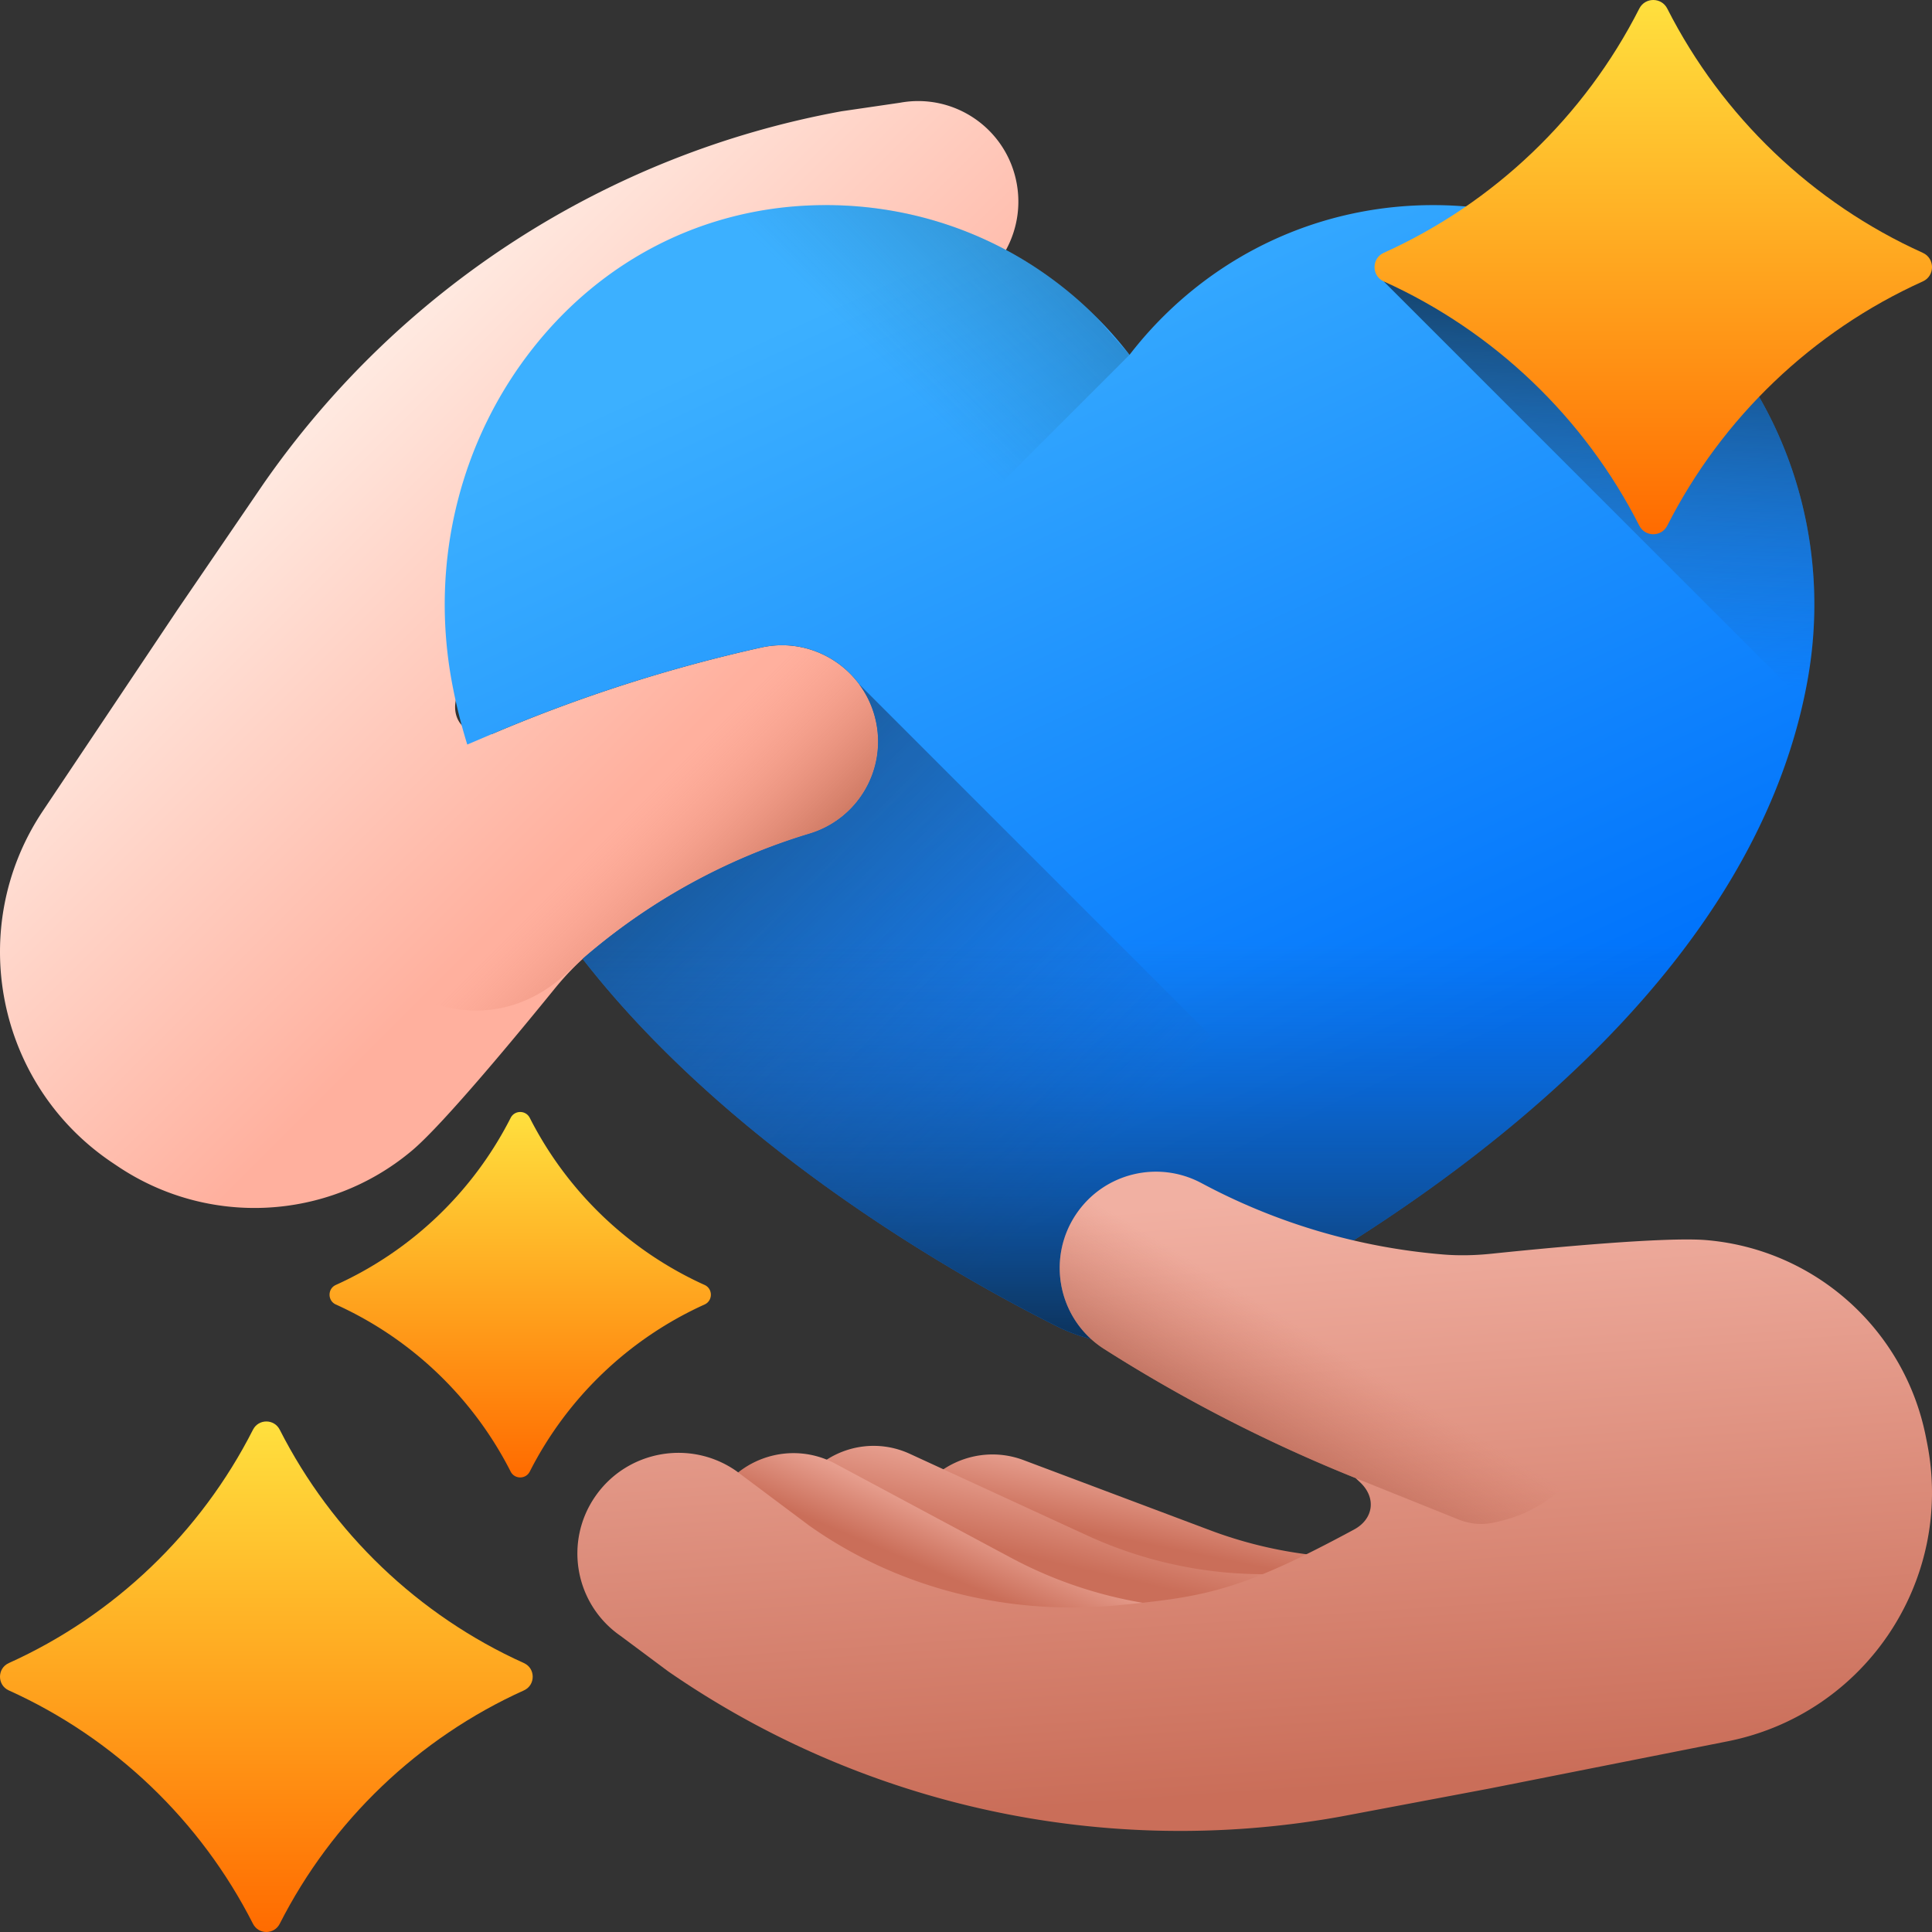 <svg width="312" height="312" fill="none" xmlns="http://www.w3.org/2000/svg"><rect width="100%" height="100%" fill="#333333" stroke="none"/><g clip-path="url('#a')"><path d="m150.948 48.637-14.598 2.097a78.18 78.18 0 0 0-1.866.35c-16.7 3.345-31.588 12.666-42.42 25.808-9.058 10.991-12.363 15.709-18.304 35.59-1.036 3.467 1.086 6.21 4.702 6.092l.99-.033a248.003 248.003 0 0 1 43.467-13.97c8.541-1.898 16.959 3.668 18.604 12.263 1.496 7.822-3.17 15.491-10.794 17.797a100.068 100.068 0 0 0-35.734 19.44c-2 1.696-3.81 3.606-5.462 5.642-5.206 6.417-17.909 21.853-23.05 26.136l-.142.118c-13.475 11.193-32.718 12.156-47.278 2.414l-.867-.58c-18.81-12.581-23.857-38.038-11.27-56.85L28.66 98.468l13.856-20.295c21.968-31.635 55.562-53.296 93.365-60.2l9.464-1.384c8.836-1.615 17.275 4.248 18.855 13.098 1.586 8.88-4.367 17.389-13.253 18.95Z" fill="url('#b')"/><path d="M141.523 116.834c1.496 7.822-3.17 15.491-10.793 17.797a100.04 100.04 0 0 0-38.916 22.255 53.93 53.93 0 0 1-.505.461c-19.043 17.227-46.964-7.031-32.579-28.301a9.597 9.597 0 0 1 4.184-3.451l16.539-7.054a247.895 247.895 0 0 1 43.466-13.97c8.542-1.899 16.96 3.668 18.604 12.263Z" fill="url('#c')"/><path d="M291.934 109.68c-4.398 24.678-19.821 48.39-45.839 70.487-19.999 16.983-41.203 28.637-52.061 34.069a26.082 26.082 0 0 1-11.624 2.747c-4.013 0-8.039-.948-11.63-2.747-10.858-5.432-32.056-17.086-52.061-34.069-9.684-8.228-17.906-16.677-24.63-25.321a100.087 100.087 0 0 1 36.639-20.219c7.623-2.3 12.291-9.971 10.798-17.796-1.646-8.595-10.064-14.162-18.604-12.26a247.885 247.885 0 0 0-43.466 13.967l-3.995 1.701a87.722 87.722 0 0 1-2.575-10.565c-3.414-19.167 1.462-38.737 13.38-53.695C97.3 42.135 112.937 34.04 130.3 33.197a64.604 64.604 0 0 1 3.077-.074c16.261 0 31.622 6.265 43.234 17.65a62.738 62.738 0 0 1 5.799 6.527 62.677 62.677 0 0 1 5.793-6.527c11.618-11.385 26.973-17.65 43.24-17.65 1.016 0 2.049.025 3.071.074 17.362.844 33.005 8.938 44.041 22.788 11.917 14.952 16.793 34.522 13.379 53.695Z" fill="url('#d')"/><path d="M291.221 113.208c.26-1.174.503-2.349.714-3.528 3.413-19.173-1.462-38.743-13.38-53.695a62.438 62.438 0 0 0-10.672-10.54h-44.425l67.763 67.763Z" fill="url('#e')"/><path d="M138.75 110.498a15.492 15.492 0 0 1 2.776 6.333c1.493 7.825-3.175 15.496-10.798 17.796a100.084 100.084 0 0 0-36.638 20.219c6.723 8.644 14.945 17.093 24.629 25.321 20.005 16.983 41.203 28.637 52.062 34.069a26.103 26.103 0 0 0 11.629 2.747c4.014 0 8.033-.948 11.624-2.747 6.958-3.481 18.166-9.52 30.58-17.875l-85.864-85.863Z" fill="url('#f')"/><path d="M123.62 137.076a100.055 100.055 0 0 0-29.53 17.77c6.723 8.644 14.945 17.093 24.629 25.321 20.005 16.983 41.203 28.637 52.062 34.069a26.103 26.103 0 0 0 11.629 2.747c4.014 0 8.033-.948 11.624-2.747 10.859-5.432 32.062-17.086 52.061-34.069 16.234-13.787 28.342-28.203 36.222-43.091H123.62Z" fill="url('#g')"/><path d="M177.228 51.4c-.206-.209-.408-.422-.617-.627-11.612-11.385-26.973-17.65-43.234-17.65-1.022 0-2.055.025-3.077.074-17.362.844-32.999 8.938-44.035 22.782-11.917 14.958-16.793 34.528-13.38 53.695a87.722 87.722 0 0 0 2.576 10.565l3.995-1.701a247.885 247.885 0 0 1 43.466-13.967 15.4 15.4 0 0 1 10.72 1.498L182.41 57.3l-5.182-5.9Z" fill="url('#h')"/><path d="M146.865 244.185c2.764-7.405 11.046-11.169 18.443-8.385l30.127 11.329a69.612 69.612 0 0 0 26.103 4.426l-7.359 27.838a127.034 127.034 0 0 1-32.996-7.359l-25.939-9.572c-7.386-2.722-11.135-10.903-8.379-18.277Z" fill="url('#i')"/><path d="M128.348 241.704c3.196-7.06 11.536-10.169 18.576-6.926l28.669 13.196a68.208 68.208 0 0 0 35.397 5.899l11.142 28.105a124.533 124.533 0 0 1-62.127-10.606L135.31 260.19c-7.032-3.182-10.148-11.457-6.962-18.486Z" fill="url('#j')"/><path d="M115.497 242.247c3.715-6.976 12.42-9.617 19.387-5.882l28.372 15.197c11.043 5.918 23.38 8.683 35.706 8.2l9.536 29.26a127.343 127.343 0 0 1-62.65-14.648l-24.452-12.904c-6.963-3.672-9.602-12.276-5.899-19.223Z" fill="url('#k')"/><path d="m118.936 237.577 11.806 8.84c.518.364 1.041.721 1.566 1.071 14.174 9.443 31.292 13.379 48.244 11.746 14.177-1.366 19.851-2.365 38.109-12.223 3.184-1.719 3.623-5.158.982-7.631l-.723-.678a247.973 247.973 0 0 1-40.614-20.857c-7.382-4.697-9.398-14.586-4.484-21.826 4.473-6.589 13.195-8.712 20.217-4.952a100.059 100.059 0 0 0 39.014 11.52c2.614.216 5.243.145 7.852-.127 8.218-.856 28.116-2.788 34.779-2.182l.185.017c17.443 1.615 31.731 14.539 35.138 31.724l.202 1.023c4.405 22.198-10.027 43.767-32.229 48.168l-38.338 7.6-24.149 4.553c-37.903 6.836-76.974-1.602-108.586-23.451l-7.672-5.714c-7.39-5.106-9.212-15.219-4.07-22.593 5.159-7.4 15.385-9.208 22.771-4.028Z" fill="url('#l')"/><path d="M173.822 196.018c4.473-6.589 13.195-8.713 20.216-4.952a100.077 100.077 0 0 0 43.254 11.781c.228.009.456.019.683.03 25.647 1.284 28.237 38.18 3.024 43.049a9.587 9.587 0 0 1-5.398-.519l-16.683-6.706a247.926 247.926 0 0 1-40.613-20.857c-7.382-4.697-9.398-14.586-4.483-21.826Z" fill="url('#m')"/><path d="M264.729 84.887c-8.836-17.4-23.425-31.386-41.27-39.442-1.977-.892-1.977-3.722 0-4.614 17.845-8.056 32.434-22.042 41.27-39.442.94-1.853 3.58-1.853 4.52 0 8.836 17.4 23.426 31.386 41.27 39.442 1.977.892 1.977 3.721 0 4.614-17.844 8.056-32.434 22.041-41.27 39.442-.94 1.852-3.579 1.852-4.52 0Z" fill="url('#n')"/><path d="M40.854 310.672c-8.443-16.627-22.385-29.992-39.437-37.69-1.89-.853-1.89-3.556 0-4.409 17.052-7.699 30.994-21.063 39.437-37.691.899-1.77 3.42-1.77 4.32 0 8.444 16.628 22.385 29.993 39.437 37.691 1.89.852 1.89 3.556 0 4.409-17.052 7.699-30.994 21.063-39.437 37.69-.9 1.77-3.421 1.77-4.32 0Z" fill="url('#o')"/><path d="M82.463 237.642a58.91 58.91 0 0 0-28.229-26.979c-1.352-.611-1.352-2.546 0-3.156a58.908 58.908 0 0 0 28.23-26.979c.643-1.267 2.448-1.267 3.091 0a58.91 58.91 0 0 0 28.23 26.979c1.352.61 1.352 2.545 0 3.156a58.908 58.908 0 0 0-28.23 26.979c-.643 1.267-2.448 1.267-3.092 0Z" fill="url('#p')"/></g><defs><linearGradient id="b" x1="46.245" y1="62.283" x2="107.015" y2="123.053" gradientUnits="userSpaceOnUse"><stop stop-color="#FFEEE6"/><stop offset="1" stop-color="#FFB09E"/></linearGradient><linearGradient id="c" x1="99.47" y1="132.839" x2="119.454" y2="152.823" gradientUnits="userSpaceOnUse"><stop stop-color="#F89580" stop-opacity="0"/><stop offset=".997" stop-color="#C5715A"/></linearGradient><linearGradient id="d" x1="131.972" y1="49.856" x2="196.208" y2="188.447" gradientUnits="userSpaceOnUse"><stop stop-color="#3CB0FF"/><stop offset="1" stop-color="#0073FC"/></linearGradient><linearGradient id="e" x1="256.717" y1="109.45" x2="259.775" y2="34.203" gradientUnits="userSpaceOnUse"><stop stop-color="#245997" stop-opacity="0"/><stop offset="1" stop-color="#0B2842"/></linearGradient><linearGradient id="f" x1="174.2" y1="191.269" x2="78.295" y2="95.364" gradientUnits="userSpaceOnUse"><stop stop-color="#244B97" stop-opacity="0"/><stop offset="1" stop-color="#0B2B42"/></linearGradient><linearGradient id="g" x1="188.204" y1="151.759" x2="188.204" y2="223.15" gradientUnits="userSpaceOnUse"><stop stop-color="#245997" stop-opacity="0"/><stop offset="1" stop-color="#0B2842"/></linearGradient><linearGradient id="h" x1="137.026" y1="53.663" x2="202.225" y2="-11.535" gradientUnits="userSpaceOnUse"><stop stop-color="#246E97" stop-opacity="0"/><stop offset="1" stop-color="#0B2B42"/></linearGradient><linearGradient id="i" x1="185.605" y1="235.514" x2="182.891" y2="248.873" gradientUnits="userSpaceOnUse"><stop stop-color="#F1B0A2"/><stop offset="1" stop-color="#CA6E59"/></linearGradient><linearGradient id="j" x1="181.87" y1="237.818" x2="178.074" y2="254.201" gradientUnits="userSpaceOnUse"><stop stop-color="#F1B0A2"/><stop offset="1" stop-color="#CA6E59"/></linearGradient><linearGradient id="k" x1="169.591" y1="247.778" x2="164.615" y2="259.556" gradientUnits="userSpaceOnUse"><stop stop-color="#F1B0A2"/><stop offset="1" stop-color="#CA6E59"/></linearGradient><linearGradient id="l" x1="199.101" y1="194.246" x2="205.712" y2="289.571" gradientUnits="userSpaceOnUse"><stop stop-color="#F1B0A2"/><stop offset="1" stop-color="#CA6E59"/></linearGradient><linearGradient id="m" x1="214.219" y1="216.983" x2="195.127" y2="248.071" gradientUnits="userSpaceOnUse"><stop stop-color="#CA6E59" stop-opacity="0"/><stop offset=".555" stop-color="#A75542" stop-opacity=".555"/><stop offset="1" stop-color="#883F2E"/></linearGradient><linearGradient id="n" x1="266.989" y1="0" x2="266.989" y2="86.276" gradientUnits="userSpaceOnUse"><stop stop-color="#FFE03E"/><stop offset="1" stop-color="#FF6B00"/></linearGradient><linearGradient id="o" x1="43.014" y1="229.555" x2="43.014" y2="312" gradientUnits="userSpaceOnUse"><stop stop-color="#FFE03E"/><stop offset="1" stop-color="#FF6B00"/></linearGradient><linearGradient id="p" x1="84.009" y1="179.578" x2="84.009" y2="238.592" gradientUnits="userSpaceOnUse"><stop stop-color="#FFE03E"/><stop offset="1" stop-color="#FF6B00"/></linearGradient><clipPath id="a"><path fill="#fff" d="M0 0h312v312H0z"/></clipPath></defs></svg>